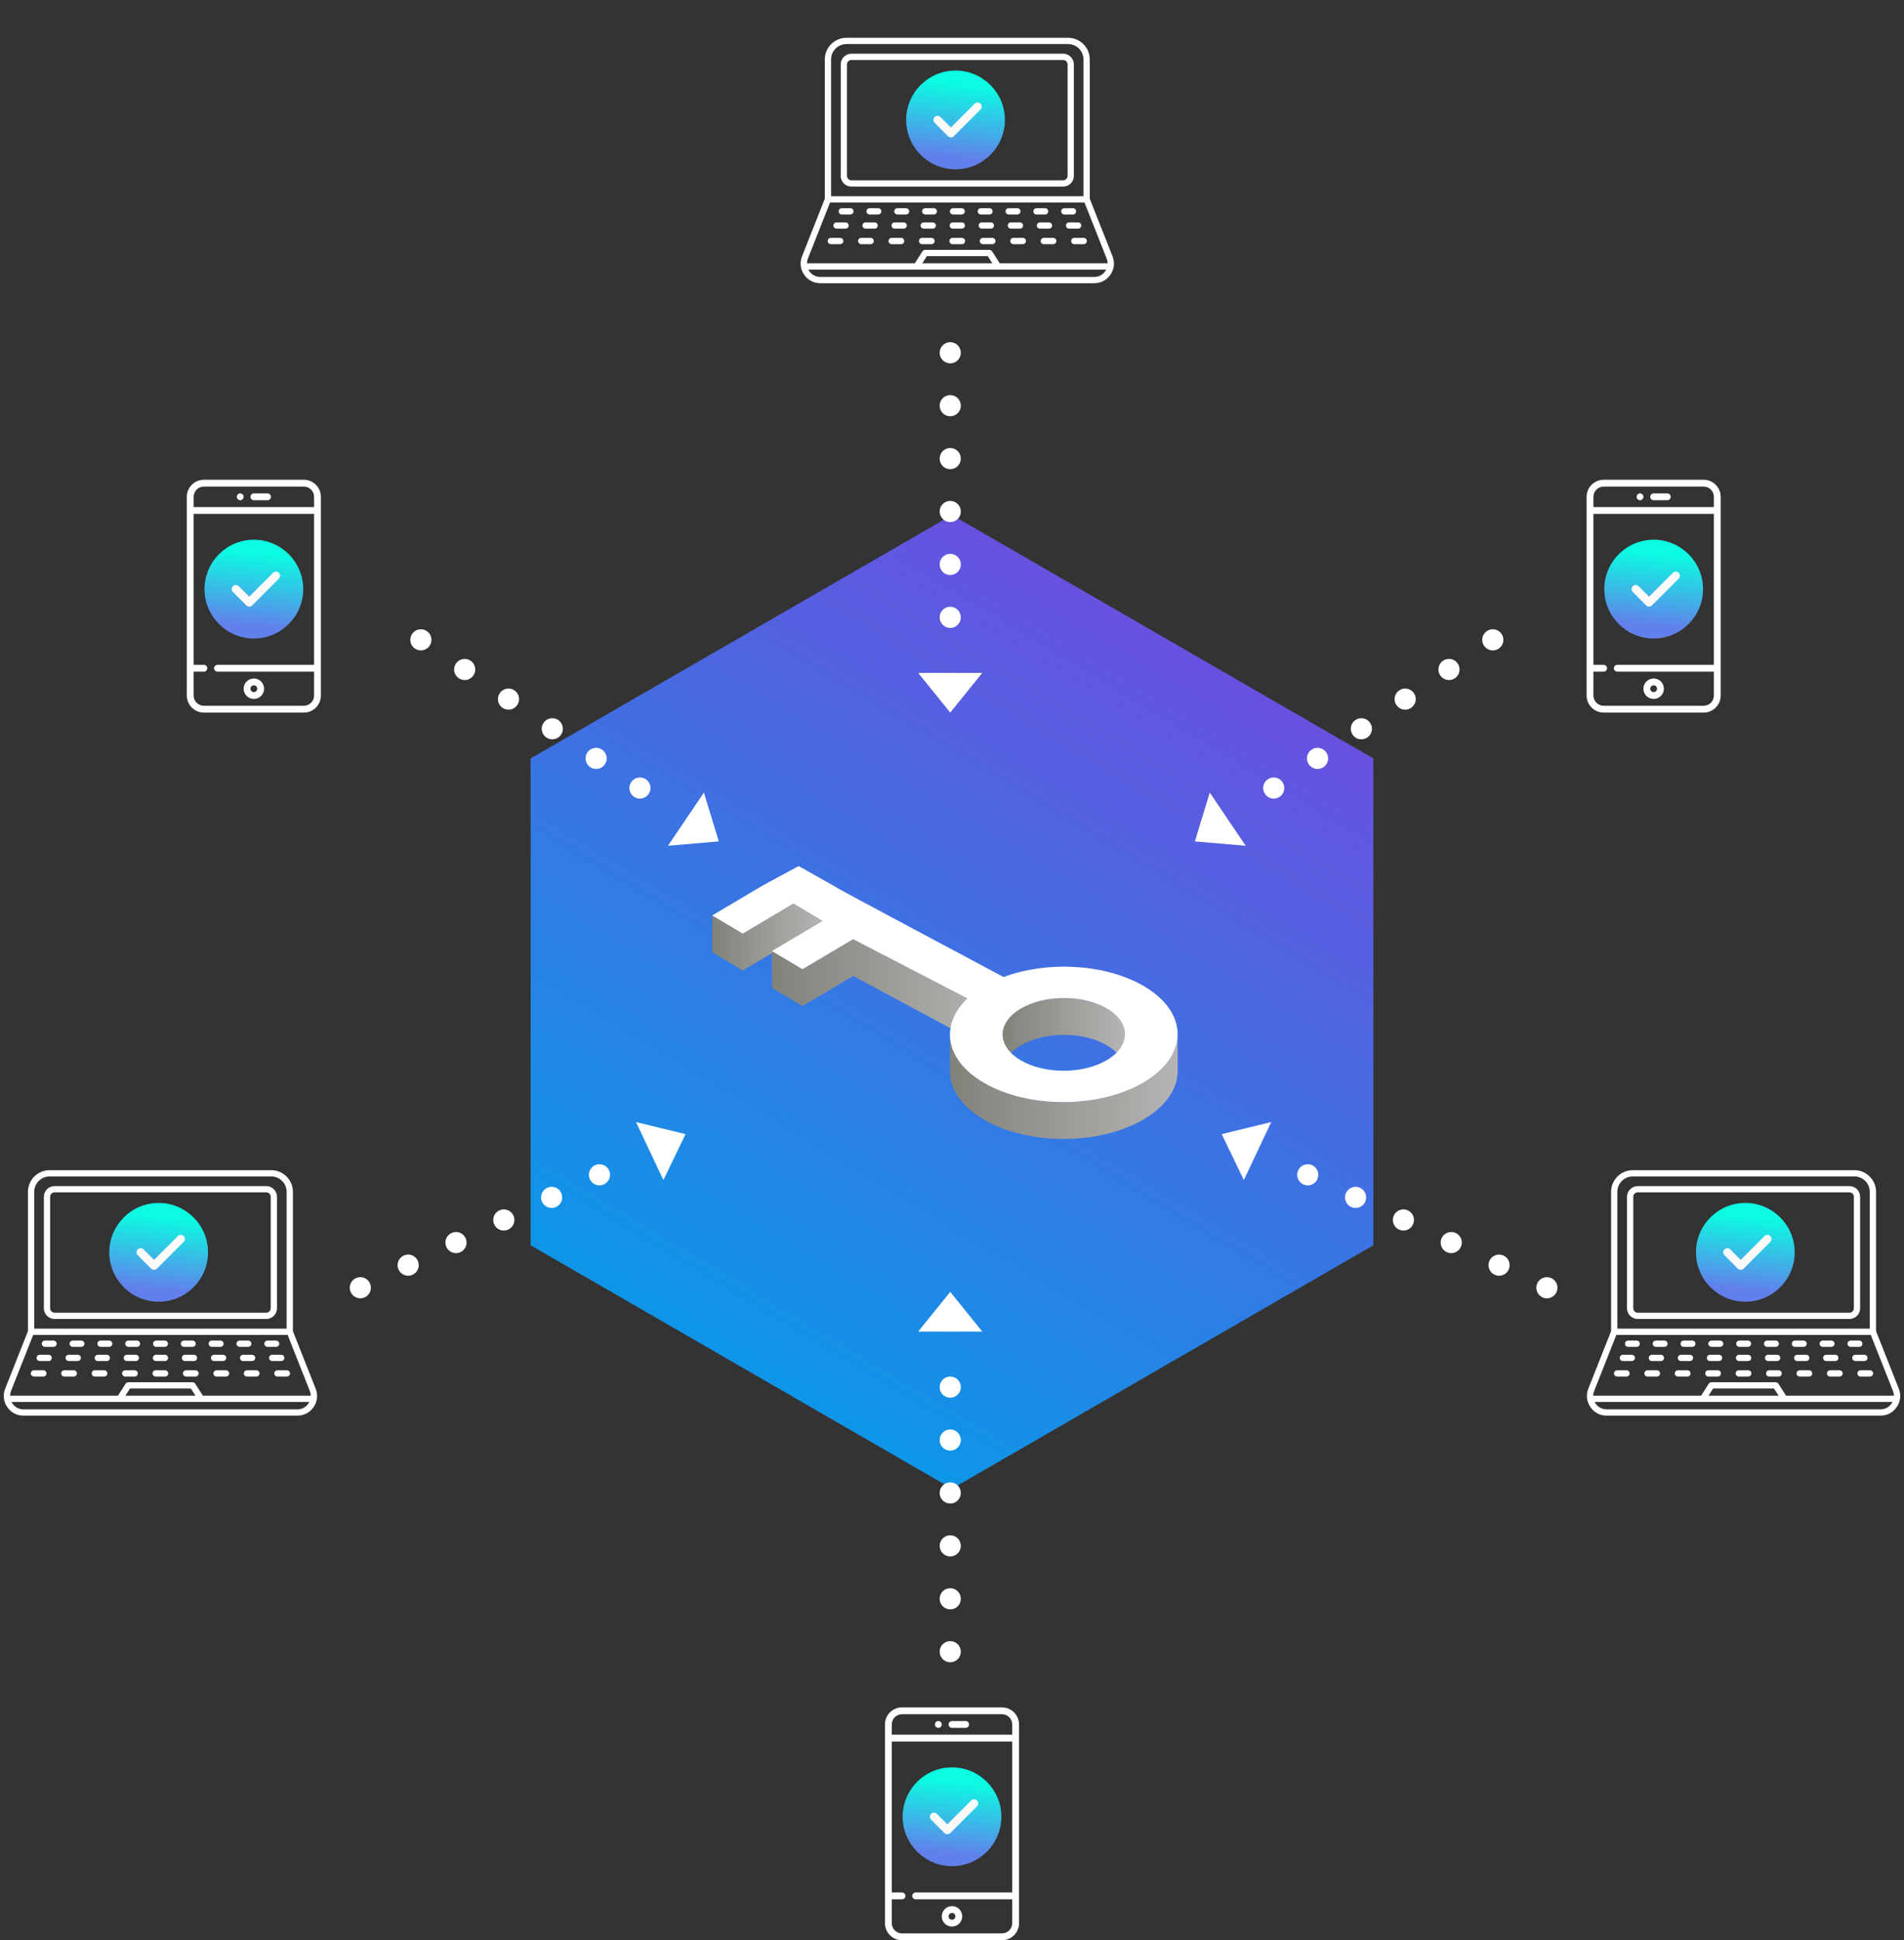 <svg width="540" height="550" viewBox="0 0 540 550" fill="none" xmlns="http://www.w3.org/2000/svg">
<rect x="0" y="0" width="540" height="550" fill="#333333" stroke="none"/>
<path d="M270 146L389.512 215V353L270 422L150.488 353V215L270 146Z" fill="url(#paint0_linear_20_175)"/>
<g clip-path="url(#clip0_20_175)">
<path d="M284.178 484H255.818C253.153 484 250.984 486.169 250.984 488.834V545.166C250.984 547.832 253.153 550 255.818 550H284.178C286.843 550 289.012 547.832 289.012 545.166V488.834C289.012 486.169 286.843 484 284.178 484ZM287.078 536.465H259.686C259.429 536.465 259.183 536.567 259.002 536.748C258.821 536.93 258.719 537.175 258.719 537.432C258.719 537.688 258.821 537.934 259.002 538.116C259.183 538.297 259.429 538.399 259.686 538.399H287.078V545.166C287.078 546.766 285.777 548.067 284.178 548.067H255.818C254.219 548.067 252.918 546.766 252.918 545.166V538.399H255.818C256.075 538.399 256.321 538.297 256.502 538.116C256.683 537.934 256.785 537.688 256.785 537.432C256.785 537.175 256.683 536.93 256.502 536.748C256.321 536.567 256.075 536.465 255.818 536.465H252.918V493.668H287.078V536.465ZM287.078 491.735H252.918V488.834C252.918 487.235 254.219 485.934 255.818 485.934H284.178C285.777 485.934 287.078 487.235 287.078 488.834V491.735Z" fill="white"/>
<path d="M273.865 487.867H269.998C269.742 487.867 269.496 487.969 269.314 488.151C269.133 488.332 269.031 488.578 269.031 488.834C269.031 489.091 269.133 489.337 269.314 489.518C269.496 489.699 269.742 489.801 269.998 489.801H273.865C274.122 489.801 274.368 489.699 274.549 489.518C274.73 489.337 274.832 489.091 274.832 488.834C274.832 488.578 274.73 488.332 274.549 488.151C274.368 487.969 274.122 487.867 273.865 487.867ZM269.998 540.332C268.399 540.332 267.098 541.633 267.098 543.233C267.098 544.832 268.399 546.133 269.998 546.133C271.597 546.133 272.898 544.832 272.898 543.233C272.898 541.633 271.597 540.332 269.998 540.332ZM269.998 544.199C269.465 544.199 269.031 543.766 269.031 543.233C269.031 542.7 269.465 542.266 269.998 542.266C270.531 542.266 270.965 542.7 270.965 543.233C270.965 543.766 270.531 544.199 269.998 544.199Z" fill="white"/>
<path d="M266.131 489.801C266.665 489.801 267.098 489.368 267.098 488.834C267.098 488.3 266.665 487.867 266.131 487.867C265.597 487.867 265.164 488.3 265.164 488.834C265.164 489.368 265.597 489.801 266.131 489.801Z" fill="white"/>
<g clip-path="url(#clip1_20_175)">
<path d="M270 501C262.28 501 256 507.28 256 515C256 522.72 262.28 529 270 529C277.72 529 284 522.72 284 515C284 507.28 277.72 501 270 501Z" fill="url(#paint1_linear_20_175)"/>
<path d="M277.097 512.033L269.514 519.616C269.286 519.844 268.988 519.958 268.689 519.958C268.39 519.958 268.092 519.844 267.864 519.616L264.073 515.825C263.616 515.369 263.616 514.631 264.073 514.175C264.529 513.719 265.266 513.719 265.722 514.175L268.689 517.142L275.448 510.383C275.904 509.927 276.641 509.927 277.097 510.383C277.553 510.84 277.553 511.577 277.097 512.033Z" fill="#FAFAFA"/>
</g>
</g>
<g clip-path="url(#clip2_20_175)">
<path d="M483.178 136H454.818C452.153 136 449.984 138.169 449.984 140.834V197.166C449.984 199.832 452.153 202 454.818 202H483.178C485.843 202 488.012 199.832 488.012 197.166V140.834C488.012 138.169 485.843 136 483.178 136ZM486.078 188.465H458.686C458.429 188.465 458.183 188.567 458.002 188.748C457.821 188.93 457.719 189.175 457.719 189.432C457.719 189.688 457.821 189.934 458.002 190.116C458.183 190.297 458.429 190.399 458.686 190.399H486.078V197.166C486.078 198.766 484.777 200.067 483.178 200.067H454.818C453.219 200.067 451.918 198.766 451.918 197.166V190.399H454.818C455.075 190.399 455.321 190.297 455.502 190.116C455.683 189.934 455.785 189.688 455.785 189.432C455.785 189.175 455.683 188.93 455.502 188.748C455.321 188.567 455.075 188.465 454.818 188.465H451.918V145.668H486.078V188.465ZM486.078 143.735H451.918V140.834C451.918 139.235 453.219 137.934 454.818 137.934H483.178C484.777 137.934 486.078 139.235 486.078 140.834V143.735Z" fill="white"/>
<path d="M472.865 139.867H468.998C468.742 139.867 468.496 139.969 468.314 140.151C468.133 140.332 468.031 140.578 468.031 140.834C468.031 141.091 468.133 141.337 468.314 141.518C468.496 141.699 468.742 141.801 468.998 141.801H472.865C473.122 141.801 473.368 141.699 473.549 141.518C473.73 141.337 473.832 141.091 473.832 140.834C473.832 140.578 473.73 140.332 473.549 140.151C473.368 139.969 473.122 139.867 472.865 139.867ZM468.998 192.332C467.399 192.332 466.098 193.633 466.098 195.233C466.098 196.832 467.399 198.133 468.998 198.133C470.597 198.133 471.898 196.832 471.898 195.233C471.898 193.633 470.597 192.332 468.998 192.332ZM468.998 196.199C468.465 196.199 468.031 195.766 468.031 195.233C468.031 194.7 468.465 194.266 468.998 194.266C469.531 194.266 469.965 194.7 469.965 195.233C469.965 195.766 469.531 196.199 468.998 196.199Z" fill="white"/>
<path d="M465.131 141.801C465.665 141.801 466.098 141.368 466.098 140.834C466.098 140.3 465.665 139.867 465.131 139.867C464.597 139.867 464.164 140.3 464.164 140.834C464.164 141.368 464.597 141.801 465.131 141.801Z" fill="white"/>
<g clip-path="url(#clip3_20_175)">
<path d="M469 153C461.28 153 455 159.28 455 167C455 174.72 461.28 181 469 181C476.72 181 483 174.72 483 167C483 159.28 476.72 153 469 153Z" fill="url(#paint2_linear_20_175)"/>
<path d="M476.097 164.033L468.514 171.616C468.286 171.844 467.988 171.958 467.689 171.958C467.39 171.958 467.092 171.844 466.864 171.616L463.073 167.825C462.616 167.369 462.616 166.631 463.073 166.175C463.529 165.719 464.266 165.719 464.722 166.175L467.689 169.142L474.448 162.383C474.904 161.927 475.641 161.927 476.097 162.383C476.553 162.84 476.553 163.577 476.097 164.033Z" fill="#FAFAFA"/>
</g>
</g>
<g clip-path="url(#clip4_20_175)">
<path d="M86.178 136H57.818C55.153 136 52.984 138.169 52.984 140.834V197.166C52.984 199.832 55.153 202 57.818 202H86.178C88.843 202 91.012 199.832 91.012 197.166V140.834C91.012 138.169 88.843 136 86.178 136ZM89.078 188.465H61.685C61.429 188.465 61.183 188.567 61.002 188.748C60.821 188.93 60.719 189.175 60.719 189.432C60.719 189.688 60.821 189.934 61.002 190.116C61.183 190.297 61.429 190.399 61.685 190.399H89.078V197.166C89.078 198.766 87.777 200.067 86.178 200.067H57.818C56.219 200.067 54.918 198.766 54.918 197.166V190.399H57.818C58.075 190.399 58.321 190.297 58.502 190.116C58.683 189.934 58.785 189.688 58.785 189.432C58.785 189.175 58.683 188.93 58.502 188.748C58.321 188.567 58.075 188.465 57.818 188.465H54.918V145.668H89.078V188.465ZM89.078 143.735H54.918V140.834C54.918 139.235 56.219 137.934 57.818 137.934H86.178C87.777 137.934 89.078 139.235 89.078 140.834V143.735Z" fill="white"/>
<path d="M75.865 139.867H71.998C71.742 139.867 71.496 139.969 71.314 140.151C71.133 140.332 71.031 140.578 71.031 140.834C71.031 141.091 71.133 141.337 71.314 141.518C71.496 141.699 71.742 141.801 71.998 141.801H75.865C76.122 141.801 76.368 141.699 76.549 141.518C76.73 141.337 76.832 141.091 76.832 140.834C76.832 140.578 76.73 140.332 76.549 140.151C76.368 139.969 76.122 139.867 75.865 139.867ZM71.998 192.332C70.399 192.332 69.098 193.633 69.098 195.233C69.098 196.832 70.399 198.133 71.998 198.133C73.597 198.133 74.898 196.832 74.898 195.233C74.898 193.633 73.597 192.332 71.998 192.332ZM71.998 196.199C71.465 196.199 71.031 195.766 71.031 195.233C71.031 194.7 71.465 194.266 71.998 194.266C72.531 194.266 72.965 194.7 72.965 195.233C72.965 195.766 72.531 196.199 71.998 196.199Z" fill="white"/>
<path d="M68.131 141.801C68.665 141.801 69.098 141.368 69.098 140.834C69.098 140.3 68.665 139.867 68.131 139.867C67.597 139.867 67.164 140.3 67.164 140.834C67.164 141.368 67.597 141.801 68.131 141.801Z" fill="white"/>
<g clip-path="url(#clip5_20_175)">
<path d="M72 153C64.28 153 58 159.28 58 167C58 174.72 64.28 181 72 181C79.72 181 86 174.72 86 167C86 159.28 79.72 153 72 153Z" fill="url(#paint3_linear_20_175)"/>
<path d="M79.097 164.033L71.514 171.616C71.286 171.844 70.988 171.958 70.689 171.958C70.39 171.958 70.092 171.844 69.864 171.616L66.073 167.825C65.616 167.369 65.616 166.631 66.073 166.175C66.529 165.719 67.266 165.719 67.722 166.175L70.689 169.142L77.448 162.383C77.904 161.927 78.641 161.927 79.097 162.383C79.553 162.84 79.553 163.577 79.097 164.033Z" fill="#FAFAFA"/>
</g>
</g>
<path d="M538.525 393.654L532.071 377.346V337.854C532.071 334.468 529.316 331.713 525.93 331.713H463.067C459.682 331.713 456.927 334.468 456.927 337.854V377.346L450.472 393.654C449.771 395.425 449.975 397.269 451.046 398.845C452.117 400.42 453.756 401.288 455.661 401.288H533.336C535.242 401.288 536.881 400.42 537.952 398.845C539.023 397.269 539.226 395.425 538.525 393.654ZM463.067 333.49H525.93C528.336 333.49 530.293 335.448 530.293 337.854V376.626H458.704V337.854C458.704 335.448 460.662 333.49 463.067 333.49ZM458.42 378.404H530.578L536.873 394.308C537.047 394.748 537.139 395.195 537.15 395.638H506.544L504.369 392.24C504.289 392.114 504.178 392.011 504.047 391.939C503.917 391.867 503.77 391.83 503.621 391.83H485.377C485.228 391.83 485.081 391.867 484.95 391.939C484.82 392.011 484.709 392.114 484.628 392.24L482.454 395.638H451.848C451.859 395.195 451.95 394.748 452.125 394.308L458.42 378.404ZM504.434 395.638H484.564L485.863 393.607H503.134L504.434 395.638ZM533.336 399.511H455.661C454.363 399.511 453.246 398.919 452.516 397.845C452.422 397.707 452.337 397.563 452.26 397.415H536.738C536.662 397.561 536.578 397.705 536.482 397.845C535.752 398.919 534.635 399.511 533.336 399.511ZM516.07 380.908C516.07 380.673 516.164 380.447 516.331 380.28C516.497 380.113 516.723 380.02 516.959 380.02H519.405C519.64 380.02 519.866 380.113 520.033 380.28C520.2 380.447 520.293 380.673 520.293 380.908C520.293 381.144 520.2 381.37 520.033 381.537C519.866 381.703 519.64 381.797 519.405 381.797H516.959C516.723 381.797 516.497 381.703 516.331 381.537C516.164 381.37 516.07 381.144 516.07 380.908ZM512.272 384.04C512.508 384.04 512.734 384.133 512.9 384.3C513.067 384.467 513.161 384.693 513.161 384.928C513.161 385.164 513.067 385.39 512.9 385.557C512.734 385.723 512.508 385.817 512.272 385.817H509.717C509.481 385.817 509.255 385.723 509.088 385.557C508.922 385.39 508.828 385.164 508.828 384.928C508.828 384.693 508.922 384.467 509.088 384.3C509.255 384.133 509.481 384.04 509.717 384.04H512.272ZM500.29 380.908C500.29 380.673 500.384 380.447 500.55 380.28C500.717 380.113 500.943 380.02 501.179 380.02H503.624C503.86 380.02 504.086 380.113 504.252 380.28C504.419 380.447 504.513 380.673 504.513 380.908C504.513 381.144 504.419 381.37 504.252 381.537C504.086 381.703 503.86 381.797 503.624 381.797H501.179C500.943 381.797 500.717 381.703 500.55 381.537C500.384 381.37 500.29 381.144 500.29 380.908ZM508.183 380.908C508.183 380.673 508.277 380.447 508.444 380.28C508.61 380.113 508.836 380.02 509.072 380.02H511.524C511.76 380.02 511.986 380.113 512.152 380.28C512.319 380.447 512.413 380.673 512.413 380.908C512.413 381.144 512.319 381.37 512.152 381.537C511.986 381.703 511.76 381.797 511.524 381.797H509.072C508.836 381.797 508.61 381.703 508.444 381.537C508.277 381.37 508.183 381.144 508.183 380.908ZM504.017 384.04C504.253 384.04 504.479 384.133 504.646 384.3C504.812 384.467 504.906 384.693 504.906 384.928C504.906 385.164 504.812 385.39 504.646 385.557C504.479 385.723 504.253 385.817 504.017 385.817H501.462C501.226 385.817 501 385.723 500.834 385.557C500.667 385.39 500.573 385.164 500.573 384.928C500.573 384.693 500.667 384.467 500.834 384.3C501 384.133 501.226 384.04 501.462 384.04H504.017ZM504.447 388.437C504.683 388.437 504.909 388.53 505.075 388.697C505.242 388.864 505.336 389.09 505.336 389.325C505.336 389.561 505.242 389.787 505.075 389.954C504.909 390.12 504.683 390.214 504.447 390.214H501.772C501.536 390.214 501.31 390.12 501.143 389.954C500.977 389.787 500.883 389.561 500.883 389.325C500.883 389.09 500.977 388.864 501.143 388.697C501.31 388.53 501.536 388.437 501.772 388.437H504.447ZM513.09 388.437C513.325 388.437 513.552 388.53 513.718 388.697C513.885 388.864 513.978 389.09 513.978 389.325C513.978 389.561 513.885 389.787 513.718 389.954C513.552 390.12 513.325 390.214 513.09 390.214H510.415C510.179 390.214 509.953 390.12 509.786 389.954C509.619 389.787 509.526 389.561 509.526 389.325C509.526 389.09 509.619 388.864 509.786 388.697C509.953 388.53 510.179 388.437 510.415 388.437H513.09ZM526.206 384.04H528.768C529.004 384.04 529.23 384.133 529.396 384.3C529.563 384.467 529.657 384.693 529.657 384.928C529.657 385.164 529.563 385.39 529.396 385.557C529.23 385.723 529.004 385.817 528.768 385.817H526.206C525.97 385.817 525.744 385.723 525.577 385.557C525.411 385.39 525.317 385.164 525.317 384.928C525.317 384.693 525.411 384.467 525.577 384.3C525.744 384.133 525.97 384.04 526.206 384.04ZM527.679 388.437H530.361C530.597 388.437 530.823 388.53 530.99 388.697C531.156 388.864 531.25 389.09 531.25 389.325C531.25 389.561 531.156 389.787 530.99 389.954C530.823 390.12 530.597 390.214 530.361 390.214H527.679C527.443 390.214 527.217 390.12 527.05 389.954C526.884 389.787 526.79 389.561 526.79 389.325C526.79 389.09 526.884 388.864 527.05 388.697C527.217 388.53 527.443 388.437 527.679 388.437ZM517.951 384.04H520.506C520.742 384.04 520.968 384.133 521.135 384.3C521.301 384.467 521.395 384.693 521.395 384.928C521.395 385.164 521.301 385.39 521.135 385.557C520.968 385.723 520.742 385.817 520.506 385.817H517.951C517.715 385.817 517.489 385.723 517.323 385.557C517.156 385.39 517.062 385.164 517.062 384.928C517.062 384.693 517.156 384.467 517.323 384.3C517.489 384.133 517.715 384.04 517.951 384.04ZM523.971 380.908C523.971 380.673 524.064 380.447 524.231 380.28C524.397 380.113 524.624 380.02 524.859 380.02H527.311C527.547 380.02 527.773 380.113 527.94 380.28C528.106 380.447 528.2 380.673 528.2 380.908C528.2 381.144 528.106 381.37 527.94 381.537C527.773 381.703 527.547 381.797 527.311 381.797H524.859C524.624 381.797 524.397 381.703 524.231 381.537C524.064 381.37 523.971 381.144 523.971 380.908ZM519.036 388.437H521.711C521.947 388.437 522.173 388.53 522.34 388.697C522.506 388.863 522.6 389.09 522.6 389.325C522.6 389.561 522.506 389.787 522.34 389.954C522.173 390.12 521.947 390.214 521.711 390.214H519.036C518.8 390.214 518.574 390.12 518.407 389.954C518.241 389.787 518.147 389.561 518.147 389.325C518.147 389.09 518.241 388.863 518.407 388.697C518.574 388.53 518.8 388.437 519.036 388.437ZM467.602 384.928C467.602 384.692 467.696 384.466 467.862 384.3C468.029 384.133 468.255 384.039 468.491 384.039H471.046C471.282 384.039 471.508 384.133 471.674 384.3C471.841 384.466 471.935 384.692 471.935 384.928C471.935 385.164 471.841 385.39 471.674 385.556C471.508 385.723 471.282 385.817 471.046 385.817H468.491C468.255 385.817 468.029 385.723 467.862 385.556C467.696 385.39 467.602 385.164 467.602 384.928ZM466.362 389.325C466.362 389.09 466.455 388.863 466.622 388.697C466.789 388.53 467.015 388.437 467.25 388.437H469.926C470.161 388.437 470.387 388.53 470.554 388.697C470.721 388.863 470.814 389.09 470.814 389.325C470.814 389.561 470.721 389.787 470.554 389.954C470.387 390.12 470.161 390.214 469.926 390.214H467.25C467.015 390.214 466.789 390.12 466.622 389.954C466.455 389.787 466.362 389.561 466.362 389.325ZM475.85 384.928C475.85 384.692 475.943 384.466 476.11 384.3C476.277 384.133 476.503 384.039 476.739 384.039H479.294C479.529 384.039 479.755 384.133 479.922 384.3C480.089 384.466 480.182 384.692 480.182 384.928C480.182 385.164 480.089 385.39 479.922 385.556C479.755 385.723 479.529 385.817 479.294 385.817H476.739C476.503 385.817 476.277 385.723 476.11 385.556C475.943 385.39 475.85 385.164 475.85 384.928ZM474.997 389.325C474.997 389.09 475.091 388.863 475.258 388.697C475.424 388.53 475.65 388.437 475.886 388.437H478.562C478.797 388.437 479.023 388.53 479.19 388.697C479.357 388.863 479.45 389.09 479.45 389.325C479.45 389.561 479.357 389.787 479.19 389.954C479.023 390.12 478.797 390.214 478.562 390.214H475.886C475.65 390.214 475.424 390.12 475.258 389.954C475.091 389.787 474.997 389.561 474.997 389.325ZM468.735 380.908C468.735 380.673 468.829 380.447 468.996 380.28C469.162 380.113 469.388 380.02 469.624 380.02H472.07C472.305 380.02 472.531 380.113 472.698 380.28C472.865 380.447 472.958 380.673 472.958 380.908C472.958 381.144 472.865 381.37 472.698 381.537C472.531 381.703 472.305 381.797 472.07 381.797H469.624C469.388 381.797 469.162 381.703 468.996 381.537C468.829 381.37 468.735 381.144 468.735 380.908ZM457.748 389.325C457.748 389.09 457.841 388.863 458.008 388.697C458.175 388.53 458.401 388.437 458.636 388.437H461.297C461.533 388.437 461.759 388.53 461.926 388.697C462.093 388.863 462.186 389.09 462.186 389.325C462.186 389.561 462.093 389.787 461.926 389.954C461.759 390.12 461.533 390.214 461.297 390.214H458.636C458.401 390.214 458.175 390.12 458.008 389.954C457.841 389.787 457.748 389.561 457.748 389.325ZM460.862 380.908C460.862 380.673 460.955 380.447 461.122 380.28C461.289 380.113 461.515 380.02 461.751 380.02H464.183C464.419 380.02 464.645 380.113 464.811 380.28C464.978 380.447 465.071 380.673 465.071 380.908C465.071 381.144 464.978 381.37 464.811 381.537C464.645 381.703 464.419 381.797 464.183 381.797H461.751C461.515 381.797 461.289 381.703 461.122 381.537C460.955 381.37 460.862 381.144 460.862 380.908ZM459.375 384.928C459.375 384.693 459.468 384.467 459.635 384.3C459.802 384.133 460.028 384.04 460.263 384.04H462.805C463.041 384.04 463.267 384.133 463.433 384.3C463.6 384.467 463.694 384.693 463.694 384.928C463.694 385.164 463.6 385.39 463.433 385.557C463.267 385.723 463.041 385.817 462.805 385.817H460.263C460.028 385.817 459.802 385.723 459.635 385.557C459.468 385.39 459.375 385.164 459.375 384.928ZM484.516 380.908C484.516 380.673 484.61 380.447 484.776 380.28C484.943 380.113 485.169 380.02 485.405 380.02H487.85C488.086 380.02 488.312 380.113 488.479 380.28C488.645 380.447 488.739 380.673 488.739 380.908C488.739 381.144 488.645 381.37 488.479 381.537C488.312 381.703 488.086 381.797 487.85 381.797H485.405C485.169 381.797 484.943 381.703 484.776 381.537C484.61 381.37 484.516 381.144 484.516 380.908ZM492.262 389.325C492.262 389.09 492.355 388.863 492.522 388.697C492.689 388.53 492.915 388.437 493.15 388.437H495.826C496.061 388.437 496.287 388.53 496.454 388.697C496.621 388.863 496.714 389.09 496.714 389.325C496.714 389.561 496.621 389.787 496.454 389.954C496.287 390.12 496.061 390.214 495.826 390.214H493.15C492.915 390.214 492.689 390.12 492.522 389.954C492.355 389.787 492.262 389.561 492.262 389.325ZM492.41 380.908C492.41 380.673 492.503 380.447 492.67 380.28C492.837 380.113 493.063 380.02 493.298 380.02H495.744C495.98 380.02 496.206 380.113 496.372 380.28C496.539 380.447 496.632 380.673 496.632 380.908C496.632 381.144 496.539 381.37 496.372 381.537C496.206 381.703 495.98 381.797 495.744 381.797H493.298C493.063 381.797 492.837 381.703 492.67 381.537C492.503 381.37 492.41 381.144 492.41 380.908ZM492.339 384.928C492.339 384.693 492.433 384.467 492.599 384.3C492.766 384.133 492.992 384.04 493.228 384.04H495.783C496.019 384.04 496.245 384.133 496.411 384.3C496.578 384.467 496.672 384.693 496.672 384.928C496.672 385.164 496.578 385.39 496.411 385.557C496.245 385.723 496.019 385.817 495.783 385.817H493.228C492.992 385.817 492.766 385.723 492.599 385.557C492.433 385.39 492.339 385.164 492.339 384.928ZM483.626 389.325C483.626 389.09 483.72 388.864 483.886 388.697C484.053 388.53 484.279 388.437 484.515 388.437H487.19C487.426 388.437 487.652 388.53 487.819 388.697C487.985 388.864 488.079 389.09 488.079 389.325C488.079 389.561 487.985 389.787 487.819 389.954C487.652 390.12 487.426 390.214 487.19 390.214H484.515C484.279 390.214 484.053 390.12 483.886 389.954C483.72 389.787 483.626 389.561 483.626 389.325ZM476.629 380.908C476.629 380.673 476.723 380.447 476.889 380.28C477.056 380.113 477.282 380.02 477.518 380.02H479.963C480.199 380.02 480.425 380.113 480.592 380.28C480.758 380.447 480.852 380.673 480.852 380.908C480.852 381.144 480.758 381.37 480.592 381.537C480.425 381.703 480.199 381.797 479.963 381.797H477.518C477.282 381.797 477.056 381.703 476.889 381.537C476.723 381.37 476.629 381.144 476.629 380.908ZM484.091 384.928C484.091 384.693 484.185 384.467 484.351 384.3C484.518 384.133 484.744 384.04 484.98 384.04H487.535C487.771 384.04 487.997 384.133 488.164 384.3C488.33 384.467 488.424 384.693 488.424 384.928C488.424 385.164 488.33 385.39 488.164 385.557C487.997 385.723 487.771 385.817 487.535 385.817H484.98C484.744 385.817 484.518 385.723 484.351 385.557C484.185 385.39 484.091 385.164 484.091 384.928ZM464.475 373.892H524.523C526.197 373.892 527.559 372.53 527.559 370.856V339.261C527.559 337.587 526.197 336.225 524.523 336.225H464.475C462.801 336.225 461.439 337.587 461.439 339.261V370.856C461.439 372.53 462.801 373.892 464.475 373.892ZM463.216 339.261C463.216 338.927 463.349 338.607 463.585 338.371C463.821 338.135 464.141 338.002 464.475 338.002H524.523C524.857 338.002 525.177 338.135 525.413 338.371C525.649 338.607 525.781 338.927 525.782 339.261V370.856C525.781 371.19 525.649 371.51 525.413 371.746C525.177 371.982 524.857 372.114 524.523 372.115H464.475C464.141 372.114 463.821 371.982 463.585 371.746C463.349 371.51 463.216 371.19 463.216 370.856L463.216 339.261Z" fill="white"/>
<g clip-path="url(#clip6_20_175)">
<path d="M495 341C487.28 341 481 347.28 481 355C481 362.72 487.28 369 495 369C502.72 369 509 362.72 509 355C509 347.28 502.72 341 495 341Z" fill="url(#paint4_linear_20_175)"/>
<path d="M502.097 352.033L494.514 359.616C494.286 359.844 493.988 359.958 493.689 359.958C493.39 359.958 493.092 359.844 492.864 359.616L489.073 355.825C488.616 355.369 488.616 354.631 489.073 354.175C489.529 353.719 490.266 353.719 490.722 354.175L493.689 357.142L500.448 350.383C500.904 349.927 501.641 349.927 502.097 350.383C502.553 350.84 502.553 351.577 502.097 352.033Z" fill="#FAFAFA"/>
</g>
<path d="M89.525 393.654L83.071 377.346V337.854C83.071 334.468 80.316 331.713 76.93 331.713H14.067C10.681 331.713 7.927 334.468 7.927 337.854V377.346L1.472 393.654C0.771 395.425 0.975 397.269 2.046 398.845C3.117 400.42 4.756 401.288 6.661 401.288H84.336C86.242 401.288 87.881 400.42 88.952 398.845C90.023 397.269 90.226 395.425 89.525 393.654ZM14.067 333.49H76.93C79.336 333.49 81.293 335.448 81.293 337.854V376.626H9.704V337.854C9.704 335.448 11.662 333.49 14.067 333.49ZM9.42 378.404H81.578L87.873 394.308C88.047 394.748 88.138 395.195 88.15 395.638H57.544L55.369 392.24C55.289 392.114 55.178 392.011 55.047 391.939C54.917 391.867 54.77 391.83 54.621 391.83H36.377C36.228 391.83 36.081 391.867 35.95 391.939C35.819 392.011 35.709 392.114 35.629 392.24L33.454 395.638H2.848C2.859 395.195 2.95 394.748 3.125 394.308L9.42 378.404ZM55.434 395.638H35.564L36.863 393.607H54.134L55.434 395.638ZM84.336 399.511H6.661C5.363 399.511 4.246 398.919 3.516 397.845C3.422 397.707 3.337 397.563 3.26 397.415H87.737C87.662 397.561 87.578 397.705 87.482 397.845C86.752 398.919 85.635 399.511 84.336 399.511ZM67.07 380.908C67.07 380.673 67.164 380.447 67.331 380.28C67.497 380.113 67.723 380.02 67.959 380.02H70.404C70.64 380.02 70.866 380.113 71.033 380.28C71.2 380.447 71.293 380.673 71.293 380.908C71.293 381.144 71.2 381.37 71.033 381.537C70.866 381.703 70.64 381.797 70.404 381.797H67.959C67.723 381.797 67.497 381.703 67.331 381.537C67.164 381.37 67.07 381.144 67.07 380.908ZM63.272 384.04C63.508 384.04 63.734 384.133 63.9 384.3C64.067 384.467 64.16 384.693 64.16 384.928C64.16 385.164 64.067 385.39 63.9 385.557C63.734 385.723 63.508 385.817 63.272 385.817H60.717C60.481 385.817 60.255 385.723 60.088 385.557C59.922 385.39 59.828 385.164 59.828 384.928C59.828 384.693 59.922 384.467 60.088 384.3C60.255 384.133 60.481 384.04 60.717 384.04H63.272ZM51.29 380.908C51.29 380.673 51.383 380.447 51.55 380.28C51.717 380.113 51.943 380.02 52.179 380.02H54.624C54.86 380.02 55.086 380.113 55.252 380.28C55.419 380.447 55.513 380.673 55.513 380.908C55.513 381.144 55.419 381.37 55.252 381.537C55.086 381.703 54.86 381.797 54.624 381.797H52.179C51.943 381.797 51.717 381.703 51.55 381.537C51.383 381.37 51.29 381.144 51.29 380.908ZM59.183 380.908C59.183 380.673 59.277 380.447 59.444 380.28C59.61 380.113 59.836 380.02 60.072 380.02H62.524C62.76 380.02 62.986 380.113 63.152 380.28C63.319 380.447 63.413 380.673 63.413 380.908C63.413 381.144 63.319 381.37 63.152 381.537C62.986 381.703 62.76 381.797 62.524 381.797H60.072C59.836 381.797 59.61 381.703 59.444 381.537C59.277 381.37 59.183 381.144 59.183 380.908ZM55.017 384.04C55.253 384.04 55.479 384.133 55.646 384.3C55.812 384.467 55.906 384.693 55.906 384.928C55.906 385.164 55.812 385.39 55.646 385.557C55.479 385.723 55.253 385.817 55.017 385.817H52.462C52.226 385.817 52 385.723 51.834 385.557C51.667 385.39 51.573 385.164 51.573 384.928C51.573 384.693 51.667 384.467 51.834 384.3C52 384.133 52.226 384.04 52.462 384.04H55.017ZM55.447 388.437C55.683 388.437 55.909 388.53 56.075 388.697C56.242 388.864 56.336 389.09 56.336 389.325C56.336 389.561 56.242 389.787 56.075 389.954C55.909 390.12 55.683 390.214 55.447 390.214H52.772C52.536 390.214 52.31 390.12 52.143 389.954C51.977 389.787 51.883 389.561 51.883 389.325C51.883 389.09 51.977 388.864 52.143 388.697C52.31 388.53 52.536 388.437 52.772 388.437H55.447ZM64.09 388.437C64.326 388.437 64.552 388.53 64.718 388.697C64.885 388.864 64.978 389.09 64.978 389.325C64.978 389.561 64.885 389.787 64.718 389.954C64.552 390.12 64.326 390.214 64.09 390.214H61.414C61.179 390.214 60.953 390.12 60.786 389.954C60.62 389.787 60.526 389.561 60.526 389.325C60.526 389.09 60.62 388.864 60.786 388.697C60.953 388.53 61.179 388.437 61.414 388.437H64.09ZM77.206 384.04H79.768C80.004 384.04 80.23 384.133 80.396 384.3C80.563 384.467 80.657 384.693 80.657 384.928C80.657 385.164 80.563 385.39 80.396 385.557C80.23 385.723 80.004 385.817 79.768 385.817H77.206C76.97 385.817 76.744 385.723 76.577 385.557C76.411 385.39 76.317 385.164 76.317 384.928C76.317 384.693 76.411 384.467 76.577 384.3C76.744 384.133 76.97 384.04 77.206 384.04ZM78.679 388.437H81.361C81.597 388.437 81.823 388.53 81.99 388.697C82.156 388.864 82.25 389.09 82.25 389.325C82.25 389.561 82.156 389.787 81.99 389.954C81.823 390.12 81.597 390.214 81.361 390.214H78.679C78.443 390.214 78.217 390.12 78.05 389.954C77.883 389.787 77.79 389.561 77.79 389.325C77.79 389.09 77.883 388.864 78.05 388.697C78.217 388.53 78.443 388.437 78.679 388.437ZM68.951 384.04H71.506C71.742 384.04 71.968 384.133 72.135 384.3C72.301 384.467 72.395 384.693 72.395 384.928C72.395 385.164 72.301 385.39 72.135 385.557C71.968 385.723 71.742 385.817 71.506 385.817H68.951C68.715 385.817 68.489 385.723 68.323 385.557C68.156 385.39 68.062 385.164 68.062 384.928C68.062 384.693 68.156 384.467 68.323 384.3C68.489 384.133 68.715 384.04 68.951 384.04ZM74.971 380.908C74.971 380.673 75.064 380.447 75.231 380.28C75.397 380.113 75.624 380.02 75.859 380.02H78.311C78.547 380.02 78.773 380.113 78.94 380.28C79.106 380.447 79.2 380.673 79.2 380.908C79.2 381.144 79.106 381.37 78.94 381.537C78.773 381.703 78.547 381.797 78.311 381.797H75.859C75.624 381.797 75.397 381.703 75.231 381.537C75.064 381.37 74.971 381.144 74.971 380.908ZM70.036 388.437H72.711C72.947 388.437 73.173 388.53 73.34 388.697C73.506 388.863 73.6 389.09 73.6 389.325C73.6 389.561 73.506 389.787 73.34 389.954C73.173 390.12 72.947 390.214 72.711 390.214H70.036C69.8 390.214 69.574 390.12 69.407 389.954C69.241 389.787 69.147 389.561 69.147 389.325C69.147 389.09 69.241 388.863 69.407 388.697C69.574 388.53 69.8 388.437 70.036 388.437ZM18.602 384.928C18.602 384.692 18.695 384.466 18.862 384.3C19.029 384.133 19.255 384.039 19.491 384.039H22.046C22.282 384.039 22.508 384.133 22.674 384.3C22.841 384.466 22.934 384.692 22.934 384.928C22.934 385.164 22.841 385.39 22.674 385.556C22.508 385.723 22.282 385.817 22.046 385.817H19.491C19.255 385.817 19.029 385.723 18.862 385.556C18.695 385.39 18.602 385.164 18.602 384.928ZM17.362 389.325C17.362 389.09 17.455 388.863 17.622 388.697C17.789 388.53 18.015 388.437 18.25 388.437H20.926C21.161 388.437 21.387 388.53 21.554 388.697C21.721 388.863 21.814 389.09 21.814 389.325C21.814 389.561 21.721 389.787 21.554 389.954C21.387 390.12 21.161 390.214 20.926 390.214H18.25C18.015 390.214 17.789 390.12 17.622 389.954C17.455 389.787 17.362 389.561 17.362 389.325ZM26.85 384.928C26.85 384.692 26.944 384.466 27.11 384.3C27.277 384.133 27.503 384.039 27.738 384.039H30.294C30.529 384.039 30.755 384.133 30.922 384.3C31.089 384.466 31.182 384.692 31.182 384.928C31.182 385.164 31.089 385.39 30.922 385.556C30.755 385.723 30.529 385.817 30.294 385.817H27.738C27.503 385.817 27.277 385.723 27.11 385.556C26.944 385.39 26.85 385.164 26.85 384.928ZM25.997 389.325C25.997 389.09 26.091 388.863 26.258 388.697C26.424 388.53 26.65 388.437 26.886 388.437H29.561C29.797 388.437 30.023 388.53 30.19 388.697C30.357 388.863 30.45 389.09 30.45 389.325C30.45 389.561 30.357 389.787 30.19 389.954C30.023 390.12 29.797 390.214 29.561 390.214H26.886C26.65 390.214 26.424 390.12 26.258 389.954C26.091 389.787 25.997 389.561 25.997 389.325ZM19.735 380.908C19.735 380.673 19.829 380.447 19.996 380.28C20.162 380.113 20.389 380.02 20.624 380.02H23.07C23.305 380.02 23.531 380.113 23.698 380.28C23.865 380.447 23.958 380.673 23.958 380.908C23.958 381.144 23.865 381.37 23.698 381.537C23.531 381.703 23.305 381.797 23.07 381.797H20.624C20.389 381.797 20.162 381.703 19.996 381.537C19.829 381.37 19.735 381.144 19.735 380.908ZM8.748 389.325C8.748 389.09 8.841 388.863 9.008 388.697C9.175 388.53 9.401 388.437 9.636 388.437H12.297C12.533 388.437 12.759 388.53 12.926 388.697C13.092 388.863 13.186 389.09 13.186 389.325C13.186 389.561 13.092 389.787 12.926 389.954C12.759 390.12 12.533 390.214 12.297 390.214H9.636C9.401 390.214 9.175 390.12 9.008 389.954C8.841 389.787 8.748 389.561 8.748 389.325ZM11.862 380.908C11.862 380.673 11.956 380.447 12.122 380.28C12.289 380.113 12.515 380.02 12.751 380.02H15.183C15.418 380.02 15.645 380.113 15.811 380.28C15.978 380.447 16.072 380.673 16.072 380.908C16.072 381.144 15.978 381.37 15.811 381.537C15.645 381.703 15.418 381.797 15.183 381.797H12.751C12.515 381.797 12.289 381.703 12.122 381.537C11.956 381.37 11.862 381.144 11.862 380.908ZM10.375 384.928C10.375 384.693 10.468 384.467 10.635 384.3C10.802 384.133 11.028 384.04 11.263 384.04H13.805C14.04 384.04 14.267 384.133 14.433 384.3C14.6 384.467 14.694 384.693 14.694 384.928C14.694 385.164 14.6 385.39 14.433 385.557C14.267 385.723 14.04 385.817 13.805 385.817H11.263C11.028 385.817 10.802 385.723 10.635 385.557C10.468 385.39 10.375 385.164 10.375 384.928ZM35.516 380.908C35.516 380.673 35.61 380.447 35.776 380.28C35.943 380.113 36.169 380.02 36.405 380.02H38.85C39.086 380.02 39.312 380.113 39.479 380.28C39.645 380.447 39.739 380.673 39.739 380.908C39.739 381.144 39.645 381.37 39.479 381.537C39.312 381.703 39.086 381.797 38.85 381.797H36.405C36.169 381.797 35.943 381.703 35.776 381.537C35.61 381.37 35.516 381.144 35.516 380.908ZM43.262 389.325C43.262 389.09 43.355 388.863 43.522 388.697C43.689 388.53 43.915 388.437 44.151 388.437H46.826C47.061 388.437 47.288 388.53 47.454 388.697C47.621 388.863 47.714 389.09 47.714 389.325C47.714 389.561 47.621 389.787 47.454 389.954C47.288 390.12 47.061 390.214 46.826 390.214H44.151C43.915 390.214 43.689 390.12 43.522 389.954C43.355 389.787 43.262 389.561 43.262 389.325ZM43.41 380.908C43.41 380.673 43.503 380.447 43.67 380.28C43.837 380.113 44.063 380.02 44.298 380.02H46.744C46.98 380.02 47.206 380.113 47.372 380.28C47.539 380.447 47.633 380.673 47.633 380.908C47.633 381.144 47.539 381.37 47.372 381.537C47.206 381.703 46.98 381.797 46.744 381.797H44.298C44.063 381.797 43.837 381.703 43.67 381.537C43.503 381.37 43.41 381.144 43.41 380.908ZM43.339 384.928C43.339 384.693 43.433 384.467 43.599 384.3C43.766 384.133 43.992 384.04 44.228 384.04H46.783C47.019 384.04 47.245 384.133 47.411 384.3C47.578 384.467 47.672 384.693 47.672 384.928C47.672 385.164 47.578 385.39 47.411 385.557C47.245 385.723 47.019 385.817 46.783 385.817H44.228C43.992 385.817 43.766 385.723 43.599 385.557C43.433 385.39 43.339 385.164 43.339 384.928ZM34.626 389.325C34.626 389.09 34.72 388.864 34.886 388.697C35.053 388.53 35.279 388.437 35.515 388.437H38.19C38.426 388.437 38.652 388.53 38.819 388.697C38.985 388.864 39.079 389.09 39.079 389.325C39.079 389.561 38.985 389.787 38.819 389.954C38.652 390.12 38.426 390.214 38.19 390.214H35.515C35.279 390.214 35.053 390.12 34.886 389.954C34.72 389.787 34.626 389.561 34.626 389.325ZM27.629 380.908C27.629 380.673 27.723 380.447 27.89 380.28C28.056 380.113 28.282 380.02 28.518 380.02H30.963C31.199 380.02 31.425 380.113 31.592 380.28C31.758 380.447 31.852 380.673 31.852 380.908C31.852 381.144 31.758 381.37 31.592 381.537C31.425 381.703 31.199 381.797 30.963 381.797H28.518C28.282 381.797 28.056 381.703 27.89 381.537C27.723 381.37 27.629 381.144 27.629 380.908ZM35.091 384.928C35.091 384.693 35.185 384.467 35.352 384.3C35.518 384.133 35.744 384.04 35.98 384.04H38.535C38.771 384.04 38.997 384.133 39.163 384.3C39.33 384.467 39.424 384.693 39.424 384.928C39.424 385.164 39.33 385.39 39.163 385.557C38.997 385.723 38.771 385.817 38.535 385.817H35.98C35.744 385.817 35.518 385.723 35.352 385.557C35.185 385.39 35.091 385.164 35.091 384.928ZM15.475 373.892H75.523C77.197 373.892 78.559 372.53 78.559 370.856V339.261C78.559 337.587 77.197 336.225 75.523 336.225H15.475C13.801 336.225 12.439 337.587 12.439 339.261V370.856C12.439 372.53 13.801 373.892 15.475 373.892ZM14.216 339.261C14.216 338.927 14.349 338.607 14.585 338.371C14.821 338.135 15.141 338.002 15.475 338.002H75.523C75.856 338.002 76.177 338.135 76.413 338.371C76.649 338.607 76.781 338.927 76.782 339.261V370.856C76.781 371.19 76.649 371.51 76.413 371.746C76.177 371.982 75.856 372.114 75.523 372.115H15.475C15.141 372.114 14.821 371.982 14.585 371.746C14.349 371.51 14.216 371.19 14.216 370.856L14.216 339.261Z" fill="white"/>
<g clip-path="url(#clip7_20_175)">
<path d="M45 341C37.28 341 31 347.28 31 355C31 362.72 37.28 369 45 369C52.72 369 59 362.72 59 355C59 347.28 52.72 341 45 341Z" fill="url(#paint5_linear_20_175)"/>
<path d="M52.097 352.033L44.514 359.616C44.286 359.844 43.988 359.958 43.689 359.958C43.39 359.958 43.092 359.844 42.864 359.616L39.073 355.825C38.616 355.369 38.616 354.631 39.073 354.175C39.529 353.719 40.266 353.719 40.722 354.175L43.689 357.142L50.448 350.383C50.904 349.927 51.641 349.927 52.097 350.383C52.553 350.84 52.553 351.577 52.097 352.033Z" fill="#FAFAFA"/>
</g>
<path d="M315.525 72.654L309.071 56.346V16.854C309.071 13.468 306.316 10.713 302.93 10.713H240.067C236.682 10.713 233.927 13.468 233.927 16.854V56.346L227.472 72.654C226.771 74.425 226.975 76.269 228.046 77.845C229.117 79.42 230.756 80.288 232.661 80.288H310.336C312.242 80.288 313.881 79.42 314.952 77.845C316.023 76.269 316.226 74.425 315.525 72.654ZM240.067 12.491H302.93C305.336 12.491 307.293 14.448 307.293 16.854V55.626H235.704V16.854C235.704 14.448 237.662 12.491 240.067 12.491ZM235.42 57.404H307.578L313.873 73.308C314.047 73.748 314.139 74.195 314.15 74.638H283.544L281.369 71.24C281.289 71.114 281.178 71.011 281.047 70.939C280.917 70.867 280.77 70.83 280.621 70.83H262.377C262.228 70.83 262.081 70.867 261.95 70.939C261.82 71.011 261.709 71.114 261.628 71.24L259.454 74.638H228.848C228.859 74.195 228.95 73.748 229.125 73.308L235.42 57.404ZM281.434 74.638H261.564L262.863 72.607H280.134L281.434 74.638ZM310.336 78.511H232.661C231.363 78.511 230.246 77.919 229.516 76.845C229.422 76.707 229.337 76.563 229.26 76.415H313.738C313.662 76.561 313.578 76.705 313.482 76.845C312.752 77.919 311.635 78.511 310.336 78.511ZM293.07 59.908C293.07 59.672 293.164 59.447 293.331 59.28C293.497 59.113 293.723 59.02 293.959 59.02H296.405C296.64 59.02 296.866 59.113 297.033 59.28C297.2 59.447 297.293 59.672 297.293 59.908C297.293 60.144 297.2 60.37 297.033 60.537C296.866 60.703 296.64 60.797 296.405 60.797H293.959C293.723 60.797 293.497 60.703 293.331 60.537C293.164 60.37 293.07 60.144 293.07 59.908ZM289.272 63.04C289.508 63.04 289.734 63.133 289.9 63.3C290.067 63.467 290.161 63.693 290.161 63.928C290.161 64.164 290.067 64.39 289.9 64.557C289.734 64.723 289.508 64.817 289.272 64.817H286.717C286.481 64.817 286.255 64.723 286.088 64.557C285.922 64.39 285.828 64.164 285.828 63.928C285.828 63.693 285.922 63.467 286.088 63.3C286.255 63.133 286.481 63.04 286.717 63.04H289.272ZM277.29 59.908C277.29 59.672 277.384 59.447 277.55 59.28C277.717 59.113 277.943 59.02 278.179 59.02H280.624C280.86 59.02 281.086 59.113 281.252 59.28C281.419 59.447 281.513 59.672 281.513 59.908C281.513 60.144 281.419 60.37 281.252 60.537C281.086 60.703 280.86 60.797 280.624 60.797H278.179C277.943 60.797 277.717 60.703 277.55 60.537C277.384 60.37 277.29 60.144 277.29 59.908ZM285.183 59.908C285.183 59.672 285.277 59.447 285.444 59.28C285.61 59.113 285.836 59.02 286.072 59.02H288.524C288.76 59.02 288.986 59.113 289.152 59.28C289.319 59.447 289.413 59.672 289.413 59.908C289.413 60.144 289.319 60.37 289.152 60.537C288.986 60.703 288.76 60.797 288.524 60.797H286.072C285.836 60.797 285.61 60.703 285.444 60.537C285.277 60.37 285.183 60.144 285.183 59.908ZM281.017 63.04C281.253 63.04 281.479 63.133 281.646 63.3C281.812 63.467 281.906 63.693 281.906 63.928C281.906 64.164 281.812 64.39 281.646 64.557C281.479 64.723 281.253 64.817 281.017 64.817H278.462C278.226 64.817 278 64.723 277.834 64.557C277.667 64.39 277.573 64.164 277.573 63.928C277.573 63.693 277.667 63.467 277.834 63.3C278 63.133 278.226 63.04 278.462 63.04H281.017ZM281.447 67.437C281.683 67.437 281.909 67.53 282.075 67.697C282.242 67.864 282.336 68.09 282.336 68.325C282.336 68.561 282.242 68.787 282.075 68.954C281.909 69.12 281.683 69.214 281.447 69.214H278.772C278.536 69.214 278.31 69.12 278.143 68.954C277.977 68.787 277.883 68.561 277.883 68.325C277.883 68.09 277.977 67.864 278.143 67.697C278.31 67.53 278.536 67.437 278.772 67.437H281.447ZM290.09 67.437C290.325 67.437 290.552 67.53 290.718 67.697C290.885 67.864 290.978 68.09 290.978 68.325C290.978 68.561 290.885 68.787 290.718 68.954C290.552 69.12 290.325 69.214 290.09 69.214H287.415C287.179 69.214 286.953 69.12 286.786 68.954C286.619 68.787 286.526 68.561 286.526 68.325C286.526 68.09 286.619 67.864 286.786 67.697C286.953 67.53 287.179 67.437 287.415 67.437H290.09ZM303.206 63.04H305.768C306.004 63.04 306.23 63.133 306.396 63.3C306.563 63.467 306.657 63.693 306.657 63.928C306.657 64.164 306.563 64.39 306.396 64.557C306.23 64.723 306.004 64.817 305.768 64.817H303.206C302.97 64.817 302.744 64.723 302.577 64.557C302.411 64.39 302.317 64.164 302.317 63.928C302.317 63.693 302.411 63.467 302.577 63.3C302.744 63.133 302.97 63.04 303.206 63.04ZM304.679 67.437H307.361C307.597 67.437 307.823 67.53 307.99 67.697C308.156 67.864 308.25 68.09 308.25 68.325C308.25 68.561 308.156 68.787 307.99 68.954C307.823 69.12 307.597 69.214 307.361 69.214H304.679C304.443 69.214 304.217 69.12 304.05 68.954C303.884 68.787 303.79 68.561 303.79 68.325C303.79 68.09 303.884 67.864 304.05 67.697C304.217 67.53 304.443 67.437 304.679 67.437ZM294.951 63.04H297.506C297.742 63.04 297.968 63.133 298.135 63.3C298.301 63.467 298.395 63.693 298.395 63.928C298.395 64.164 298.301 64.39 298.135 64.557C297.968 64.723 297.742 64.817 297.506 64.817H294.951C294.715 64.817 294.489 64.723 294.323 64.557C294.156 64.39 294.062 64.164 294.062 63.928C294.062 63.693 294.156 63.467 294.323 63.3C294.489 63.133 294.715 63.04 294.951 63.04ZM300.971 59.908C300.971 59.672 301.064 59.447 301.231 59.28C301.397 59.113 301.624 59.02 301.859 59.02H304.311C304.547 59.02 304.773 59.113 304.94 59.28C305.106 59.447 305.2 59.672 305.2 59.908C305.2 60.144 305.106 60.37 304.94 60.537C304.773 60.703 304.547 60.797 304.311 60.797H301.859C301.624 60.797 301.397 60.703 301.231 60.537C301.064 60.37 300.971 60.144 300.971 59.908ZM296.036 67.436H298.711C298.947 67.436 299.173 67.53 299.34 67.697C299.506 67.864 299.6 68.09 299.6 68.325C299.6 68.561 299.506 68.787 299.34 68.954C299.173 69.12 298.947 69.214 298.711 69.214H296.036C295.8 69.214 295.574 69.12 295.407 68.954C295.241 68.787 295.147 68.561 295.147 68.325C295.147 68.09 295.241 67.864 295.407 67.697C295.574 67.53 295.8 67.436 296.036 67.436ZM244.602 63.928C244.602 63.692 244.696 63.466 244.862 63.3C245.029 63.133 245.255 63.039 245.491 63.039H248.046C248.282 63.039 248.508 63.133 248.674 63.3C248.841 63.466 248.935 63.692 248.935 63.928C248.935 64.164 248.841 64.39 248.674 64.556C248.508 64.723 248.282 64.817 248.046 64.817H245.491C245.255 64.817 245.029 64.723 244.862 64.556C244.696 64.39 244.602 64.164 244.602 63.928ZM243.362 68.325C243.362 68.09 243.455 67.864 243.622 67.697C243.789 67.53 244.015 67.436 244.25 67.436H246.926C247.161 67.436 247.387 67.53 247.554 67.697C247.721 67.864 247.814 68.09 247.814 68.325C247.814 68.561 247.721 68.787 247.554 68.954C247.387 69.12 247.161 69.214 246.926 69.214H244.25C244.015 69.214 243.789 69.12 243.622 68.954C243.455 68.787 243.362 68.561 243.362 68.325ZM252.85 63.928C252.85 63.692 252.943 63.466 253.11 63.3C253.277 63.133 253.503 63.039 253.739 63.039H256.294C256.529 63.039 256.755 63.133 256.922 63.3C257.089 63.466 257.182 63.692 257.182 63.928C257.182 64.164 257.089 64.39 256.922 64.556C256.755 64.723 256.529 64.817 256.294 64.817H253.739C253.503 64.817 253.277 64.723 253.11 64.556C252.943 64.39 252.85 64.164 252.85 63.928ZM251.997 68.325C251.997 68.09 252.091 67.864 252.258 67.697C252.424 67.53 252.65 67.436 252.886 67.436H255.562C255.797 67.436 256.023 67.53 256.19 67.697C256.357 67.864 256.45 68.09 256.45 68.325C256.45 68.561 256.357 68.787 256.19 68.954C256.023 69.12 255.797 69.214 255.562 69.214H252.886C252.65 69.214 252.424 69.12 252.258 68.954C252.091 68.787 251.997 68.561 251.997 68.325ZM245.735 59.908C245.735 59.672 245.829 59.447 245.996 59.28C246.162 59.113 246.388 59.02 246.624 59.02H249.07C249.305 59.02 249.531 59.113 249.698 59.28C249.865 59.447 249.958 59.672 249.958 59.908C249.958 60.144 249.865 60.37 249.698 60.537C249.531 60.703 249.305 60.797 249.07 60.797H246.624C246.388 60.797 246.162 60.703 245.996 60.537C245.829 60.37 245.735 60.144 245.735 59.908ZM234.748 68.325C234.748 68.09 234.841 67.864 235.008 67.697C235.175 67.53 235.401 67.436 235.636 67.436H238.297C238.533 67.436 238.759 67.53 238.926 67.697C239.093 67.864 239.186 68.09 239.186 68.325C239.186 68.561 239.093 68.787 238.926 68.954C238.759 69.12 238.533 69.214 238.297 69.214H235.636C235.401 69.214 235.175 69.12 235.008 68.954C234.841 68.787 234.748 68.561 234.748 68.325ZM237.862 59.908C237.862 59.672 237.955 59.447 238.122 59.28C238.289 59.113 238.515 59.02 238.751 59.02H241.183C241.419 59.02 241.645 59.113 241.811 59.28C241.978 59.447 242.071 59.672 242.071 59.908C242.071 60.144 241.978 60.37 241.811 60.537C241.645 60.703 241.419 60.797 241.183 60.797H238.751C238.515 60.797 238.289 60.703 238.122 60.537C237.955 60.37 237.862 60.144 237.862 59.908ZM236.375 63.928C236.375 63.693 236.468 63.467 236.635 63.3C236.802 63.133 237.028 63.04 237.263 63.04H239.805C240.041 63.04 240.267 63.133 240.433 63.3C240.6 63.467 240.694 63.693 240.694 63.928C240.694 64.164 240.6 64.39 240.433 64.557C240.267 64.723 240.041 64.817 239.805 64.817H237.263C237.028 64.817 236.802 64.723 236.635 64.557C236.468 64.39 236.375 64.164 236.375 63.928ZM261.516 59.908C261.516 59.672 261.61 59.447 261.776 59.28C261.943 59.113 262.169 59.02 262.405 59.02H264.85C265.086 59.02 265.312 59.113 265.479 59.28C265.645 59.447 265.739 59.672 265.739 59.908C265.739 60.144 265.645 60.37 265.479 60.537C265.312 60.703 265.086 60.797 264.85 60.797H262.405C262.169 60.797 261.943 60.703 261.776 60.537C261.61 60.37 261.516 60.144 261.516 59.908ZM269.262 68.325C269.262 68.09 269.355 67.864 269.522 67.697C269.689 67.53 269.915 67.436 270.15 67.436H272.826C273.061 67.436 273.287 67.53 273.454 67.697C273.621 67.864 273.714 68.09 273.714 68.325C273.714 68.561 273.621 68.787 273.454 68.954C273.287 69.12 273.061 69.214 272.826 69.214H270.15C269.915 69.214 269.689 69.12 269.522 68.954C269.355 68.787 269.262 68.561 269.262 68.325ZM269.41 59.908C269.41 59.672 269.503 59.447 269.67 59.28C269.837 59.113 270.063 59.02 270.298 59.02H272.744C272.98 59.02 273.206 59.113 273.372 59.28C273.539 59.447 273.632 59.672 273.632 59.908C273.632 60.144 273.539 60.37 273.372 60.537C273.206 60.703 272.98 60.797 272.744 60.797H270.298C270.063 60.797 269.837 60.703 269.67 60.537C269.503 60.37 269.41 60.144 269.41 59.908ZM269.339 63.928C269.339 63.693 269.433 63.467 269.599 63.3C269.766 63.133 269.992 63.04 270.228 63.04H272.783C273.019 63.04 273.245 63.133 273.411 63.3C273.578 63.467 273.672 63.693 273.672 63.928C273.672 64.164 273.578 64.39 273.411 64.557C273.245 64.723 273.019 64.817 272.783 64.817H270.228C269.992 64.817 269.766 64.723 269.599 64.557C269.433 64.39 269.339 64.164 269.339 63.928ZM260.626 68.325C260.626 68.09 260.72 67.864 260.886 67.697C261.053 67.53 261.279 67.437 261.515 67.437H264.19C264.426 67.437 264.652 67.53 264.819 67.697C264.985 67.864 265.079 68.09 265.079 68.325C265.079 68.561 264.985 68.787 264.819 68.954C264.652 69.12 264.426 69.214 264.19 69.214H261.515C261.279 69.214 261.053 69.12 260.886 68.954C260.72 68.787 260.626 68.561 260.626 68.325ZM253.629 59.908C253.629 59.673 253.723 59.447 253.889 59.28C254.056 59.113 254.282 59.02 254.518 59.02H256.963C257.199 59.02 257.425 59.113 257.592 59.28C257.758 59.447 257.852 59.673 257.852 59.908C257.852 60.144 257.758 60.37 257.592 60.537C257.425 60.703 257.199 60.797 256.963 60.797H254.518C254.282 60.797 254.056 60.703 253.889 60.537C253.723 60.37 253.629 60.144 253.629 59.908ZM261.091 63.928C261.091 63.693 261.185 63.467 261.351 63.3C261.518 63.133 261.744 63.04 261.98 63.04H264.535C264.771 63.04 264.997 63.133 265.164 63.3C265.33 63.467 265.424 63.693 265.424 63.928C265.424 64.164 265.33 64.39 265.164 64.557C264.997 64.723 264.771 64.817 264.535 64.817H261.98C261.744 64.817 261.518 64.723 261.351 64.557C261.185 64.39 261.091 64.164 261.091 63.928ZM241.475 52.892H301.523C303.197 52.892 304.559 51.53 304.559 49.856V18.261C304.559 16.587 303.197 15.225 301.523 15.225H241.475C239.801 15.225 238.439 16.587 238.439 18.261V49.856C238.439 51.53 239.801 52.892 241.475 52.892ZM240.216 18.261C240.216 17.927 240.349 17.607 240.585 17.371C240.821 17.135 241.141 17.002 241.475 17.002H301.523C301.857 17.002 302.177 17.135 302.413 17.371C302.649 17.607 302.781 17.927 302.782 18.261V49.856C302.781 50.19 302.649 50.51 302.413 50.746C302.177 50.982 301.857 51.114 301.523 51.115H241.475C241.141 51.114 240.821 50.982 240.585 50.746C240.349 50.51 240.216 50.19 240.216 49.856L240.216 18.261Z" fill="white"/>
<g clip-path="url(#clip8_20_175)">
<path d="M271 20C263.28 20 257 26.28 257 34C257 41.72 263.28 48 271 48C278.72 48 285 41.72 285 34C285 26.28 278.72 20 271 20Z" fill="url(#paint6_linear_20_175)"/>
<path d="M278.097 31.033L270.514 38.616C270.286 38.844 269.988 38.958 269.689 38.958C269.39 38.958 269.092 38.844 268.864 38.616L265.073 34.825C264.616 34.369 264.616 33.631 265.073 33.175C265.529 32.719 266.266 32.719 266.722 33.175L269.689 36.142L276.448 29.384C276.904 28.927 277.641 28.927 278.097 29.384C278.553 29.84 278.553 30.577 278.097 31.033Z" fill="#FAFAFA"/>
</g>
<circle cx="269.5" cy="100" r="3" fill="white"/>
<circle cx="269.5" cy="115" r="3" fill="white"/>
<circle cx="269.5" cy="130" r="3" fill="white"/>
<circle cx="269.5" cy="145" r="3" fill="white"/>
<circle cx="269.5" cy="160" r="3" fill="white"/>
<circle cx="269.5" cy="175" r="3" fill="white"/>
<path d="M269.5 202L260.407 190.75L278.593 190.75L269.5 202Z" fill="white"/>
<circle cx="3" cy="3" r="3" transform="matrix(1 0 0 -1 266.5 471.211)" fill="white"/>
<circle cx="3" cy="3" r="3" transform="matrix(1 0 0 -1 266.5 456.211)" fill="white"/>
<circle cx="3" cy="3" r="3" transform="matrix(1 0 0 -1 266.5 441.211)" fill="white"/>
<circle cx="3" cy="3" r="3" transform="matrix(1 0 0 -1 266.5 426.211)" fill="white"/>
<circle cx="3" cy="3" r="3" transform="matrix(1 0 0 -1 266.5 411.211)" fill="white"/>
<circle cx="3" cy="3" r="3" transform="matrix(1 0 0 -1 266.5 396.211)" fill="white"/>
<path d="M269.5 366.211L260.407 377.461L278.593 377.461L269.5 366.211Z" fill="white"/>
<circle cx="423.377" cy="181.379" r="3" transform="rotate(55.934 423.377 181.379)" fill="white"/>
<circle cx="410.951" cy="189.781" r="3" transform="rotate(55.934 410.951 189.781)" fill="white"/>
<circle cx="398.525" cy="198.183" r="3" transform="rotate(55.934 398.525 198.183)" fill="white"/>
<circle cx="386.099" cy="206.585" r="3" transform="rotate(55.934 386.099 206.585)" fill="white"/>
<circle cx="373.673" cy="214.988" r="3" transform="rotate(55.934 373.673 214.988)" fill="white"/>
<circle cx="361.247" cy="223.39" r="3" transform="rotate(55.934 361.247 223.39)" fill="white"/>
<path d="M338.881 238.514L343.106 224.679L353.294 239.745L338.881 238.514Z" fill="white"/>
<circle cx="3" cy="3" r="3" transform="matrix(0.427 -0.904 -0.904 -0.427 440.151 369.033)" fill="white"/>
<circle cx="3" cy="3" r="3" transform="matrix(0.427 -0.904 -0.904 -0.427 426.587 362.63)" fill="white"/>
<circle cx="3" cy="3" r="3" transform="matrix(0.427 -0.904 -0.904 -0.427 413.022 356.226)" fill="white"/>
<circle cx="3" cy="3" r="3" transform="matrix(0.427 -0.904 -0.904 -0.427 399.458 349.823)" fill="white"/>
<circle cx="3" cy="3" r="3" transform="matrix(0.427 -0.904 -0.904 -0.427 385.893 343.419)" fill="white"/>
<circle cx="3" cy="3" r="3" transform="matrix(0.427 -0.904 -0.904 -0.427 372.329 337.015)" fill="white"/>
<path d="M346.481 321.495L352.772 334.521L360.536 318.075L346.481 321.495Z" fill="white"/>
<circle cx="102.195" cy="365.04" r="3" transform="rotate(-115.271 102.195 365.04)" fill="white"/>
<circle cx="115.76" cy="358.636" r="3" transform="rotate(-115.271 115.76 358.636)" fill="white"/>
<circle cx="129.324" cy="352.233" r="3" transform="rotate(-115.271 129.324 352.233)" fill="white"/>
<circle cx="142.888" cy="345.829" r="3" transform="rotate(-115.271 142.888 345.829)" fill="white"/>
<circle cx="156.453" cy="339.425" r="3" transform="rotate(-115.271 156.453 339.425)" fill="white"/>
<circle cx="170.017" cy="333.022" r="3" transform="rotate(-115.271 170.017 333.022)" fill="white"/>
<path d="M194.433 321.495L188.142 334.521L180.378 318.075L194.433 321.495Z" fill="white"/>
<circle cx="3" cy="3" r="3" transform="matrix(-0.56 0.828 0.828 0.56 118.561 177.213)" fill="white"/>
<circle cx="3" cy="3" r="3" transform="matrix(-0.56 0.828 0.828 0.56 130.987 185.615)" fill="white"/>
<circle cx="3" cy="3" r="3" transform="matrix(-0.56 0.828 0.828 0.56 143.412 194.018)" fill="white"/>
<circle cx="3" cy="3" r="3" transform="matrix(-0.56 0.828 0.828 0.56 155.838 202.42)" fill="white"/>
<circle cx="3" cy="3" r="3" transform="matrix(-0.56 0.828 0.828 0.56 168.264 210.822)" fill="white"/>
<circle cx="3" cy="3" r="3" transform="matrix(-0.56 0.828 0.828 0.56 180.69 219.224)" fill="white"/>
<path d="M203.862 238.514L199.636 224.679L189.449 239.745L203.862 238.514Z" fill="white"/>
<path d="M210.653 264.662L225.039 256.137L233.315 261.075L233.33 271.519L225.052 266.584L210.666 275.107L202.012 269.945L202 259.5L210.653 264.662Z" fill="url(#paint7_linear_20_175)"/>
<path d="M241.966 266.23L275.405 283.023L275.417 294.602L241.978 276.677L227.592 285.203L218.945 280.044L218.93 269.596L227.58 274.755L241.966 266.23Z" fill="url(#paint8_linear_20_175)"/>
<path d="M314.018 296.378C307.264 292.351 296.29 292.355 289.492 296.378C286.074 298.405 284.366 301.063 284.372 303.717L284.359 293.27C284.353 290.615 286.059 287.954 289.48 285.931C296.277 281.904 307.252 281.901 314.006 285.931C317.361 287.932 319.039 290.551 319.048 293.171L319.06 303.618C319.054 300.995 317.373 298.379 314.018 296.378Z" fill="url(#paint9_linear_20_175)"/>
<path d="M278.793 306.798C291.361 314.294 311.807 314.294 324.456 306.798C330.823 303.025 334.003 298.074 333.987 293.13L334 303.578C334.012 308.522 330.835 313.472 324.469 317.246C311.82 324.742 291.373 324.742 278.805 317.246C272.564 313.523 269.443 308.653 269.43 303.773L269.418 293.326C269.43 298.206 272.554 303.076 278.793 306.798Z" fill="url(#paint10_linear_20_175)"/>
<path d="M241.965 266.229L227.579 274.755L218.929 269.596L233.315 261.071L225.039 256.133L210.653 264.658L202 259.5L216.386 250.974L226.5 245.5L234.5 250L238 252L243.917 255.238L284.629 276.963C297.128 272.301 313.782 273.199 324.603 279.65C337.171 287.146 337.108 299.298 324.453 306.797C311.804 314.293 291.358 314.293 278.79 306.797C267.972 300.343 266.525 290.436 274.404 283.023L241.965 266.229ZM313.922 300.516C320.72 296.489 320.754 289.961 314.003 285.931C307.249 281.904 296.275 281.907 289.477 285.931C282.686 289.955 282.645 296.483 289.396 300.51C296.15 304.537 307.131 304.537 313.922 300.51V300.516Z" fill="white"/>
<defs>
<linearGradient id="paint0_linear_20_175" x1="343.312" y1="185.292" x2="220.646" y2="388.938" gradientUnits="userSpaceOnUse">
<stop stop-color="#6851DF"/>
<stop offset="1" stop-color="#0F95E7"/>
</linearGradient>
<linearGradient id="paint1_linear_20_175" x1="282.353" y1="504.706" x2="280.175" y2="526.743" gradientUnits="userSpaceOnUse">
<stop offset="0.051" stop-color="#0BFCE2"/>
<stop offset="1" stop-color="#6280EB"/>
</linearGradient>
<linearGradient id="paint2_linear_20_175" x1="481.353" y1="156.706" x2="479.175" y2="178.743" gradientUnits="userSpaceOnUse">
<stop offset="0.051" stop-color="#0BFCE2"/>
<stop offset="1" stop-color="#6280EB"/>
</linearGradient>
<linearGradient id="paint3_linear_20_175" x1="84.353" y1="156.706" x2="82.175" y2="178.743" gradientUnits="userSpaceOnUse">
<stop offset="0.051" stop-color="#0BFCE2"/>
<stop offset="1" stop-color="#6280EB"/>
</linearGradient>
<linearGradient id="paint4_linear_20_175" x1="507.353" y1="344.706" x2="505.175" y2="366.743" gradientUnits="userSpaceOnUse">
<stop offset="0.051" stop-color="#0BFCE2"/>
<stop offset="1" stop-color="#6280EB"/>
</linearGradient>
<linearGradient id="paint5_linear_20_175" x1="57.353" y1="344.706" x2="55.175" y2="366.743" gradientUnits="userSpaceOnUse">
<stop offset="0.051" stop-color="#0BFCE2"/>
<stop offset="1" stop-color="#6280EB"/>
</linearGradient>
<linearGradient id="paint6_linear_20_175" x1="283.353" y1="23.706" x2="281.175" y2="45.743" gradientUnits="userSpaceOnUse">
<stop offset="0.051" stop-color="#0BFCE2"/>
<stop offset="1" stop-color="#6280EB"/>
</linearGradient>
<linearGradient id="paint7_linear_20_175" x1="233.33" y1="262.77" x2="202" y2="262.77" gradientUnits="userSpaceOnUse">
<stop stop-color="#B5B4B3"/>
<stop offset="1" stop-color="#82827B"/>
</linearGradient>
<linearGradient id="paint8_linear_20_175" x1="282.996" y1="280.834" x2="218.93" y2="280.834" gradientUnits="userSpaceOnUse">
<stop stop-color="#B5B4B3"/>
<stop offset="1" stop-color="#82827B"/>
</linearGradient>
<linearGradient id="paint9_linear_20_175" x1="319.06" y1="290.462" x2="284.359" y2="290.462" gradientUnits="userSpaceOnUse">
<stop stop-color="#B5B4B3"/>
<stop offset="1" stop-color="#82827B"/>
</linearGradient>
<linearGradient id="paint10_linear_20_175" x1="334" y1="305.148" x2="269.418" y2="305.148" gradientUnits="userSpaceOnUse">
<stop stop-color="#B5B4B3"/>
<stop offset="1" stop-color="#82827B"/>
</linearGradient>
<clipPath id="clip0_20_175">
<rect width="66" height="66" fill="white" transform="translate(237 484)"/>
</clipPath>
<clipPath id="clip1_20_175">
<rect width="28" height="28" fill="white" transform="translate(256 501)"/>
</clipPath>
<clipPath id="clip2_20_175">
<rect width="66" height="66" fill="white" transform="translate(436 136)"/>
</clipPath>
<clipPath id="clip3_20_175">
<rect width="28" height="28" fill="white" transform="translate(455 153)"/>
</clipPath>
<clipPath id="clip4_20_175">
<rect width="66" height="66" fill="white" transform="translate(39 136)"/>
</clipPath>
<clipPath id="clip5_20_175">
<rect width="28" height="28" fill="white" transform="translate(58 153)"/>
</clipPath>
<clipPath id="clip6_20_175">
<rect width="28" height="28" fill="white" transform="translate(481 341)"/>
</clipPath>
<clipPath id="clip7_20_175">
<rect width="28" height="28" fill="white" transform="translate(31 341)"/>
</clipPath>
<clipPath id="clip8_20_175">
<rect width="28" height="28" fill="white" transform="translate(257 20)"/>
</clipPath>
</defs>
</svg>

